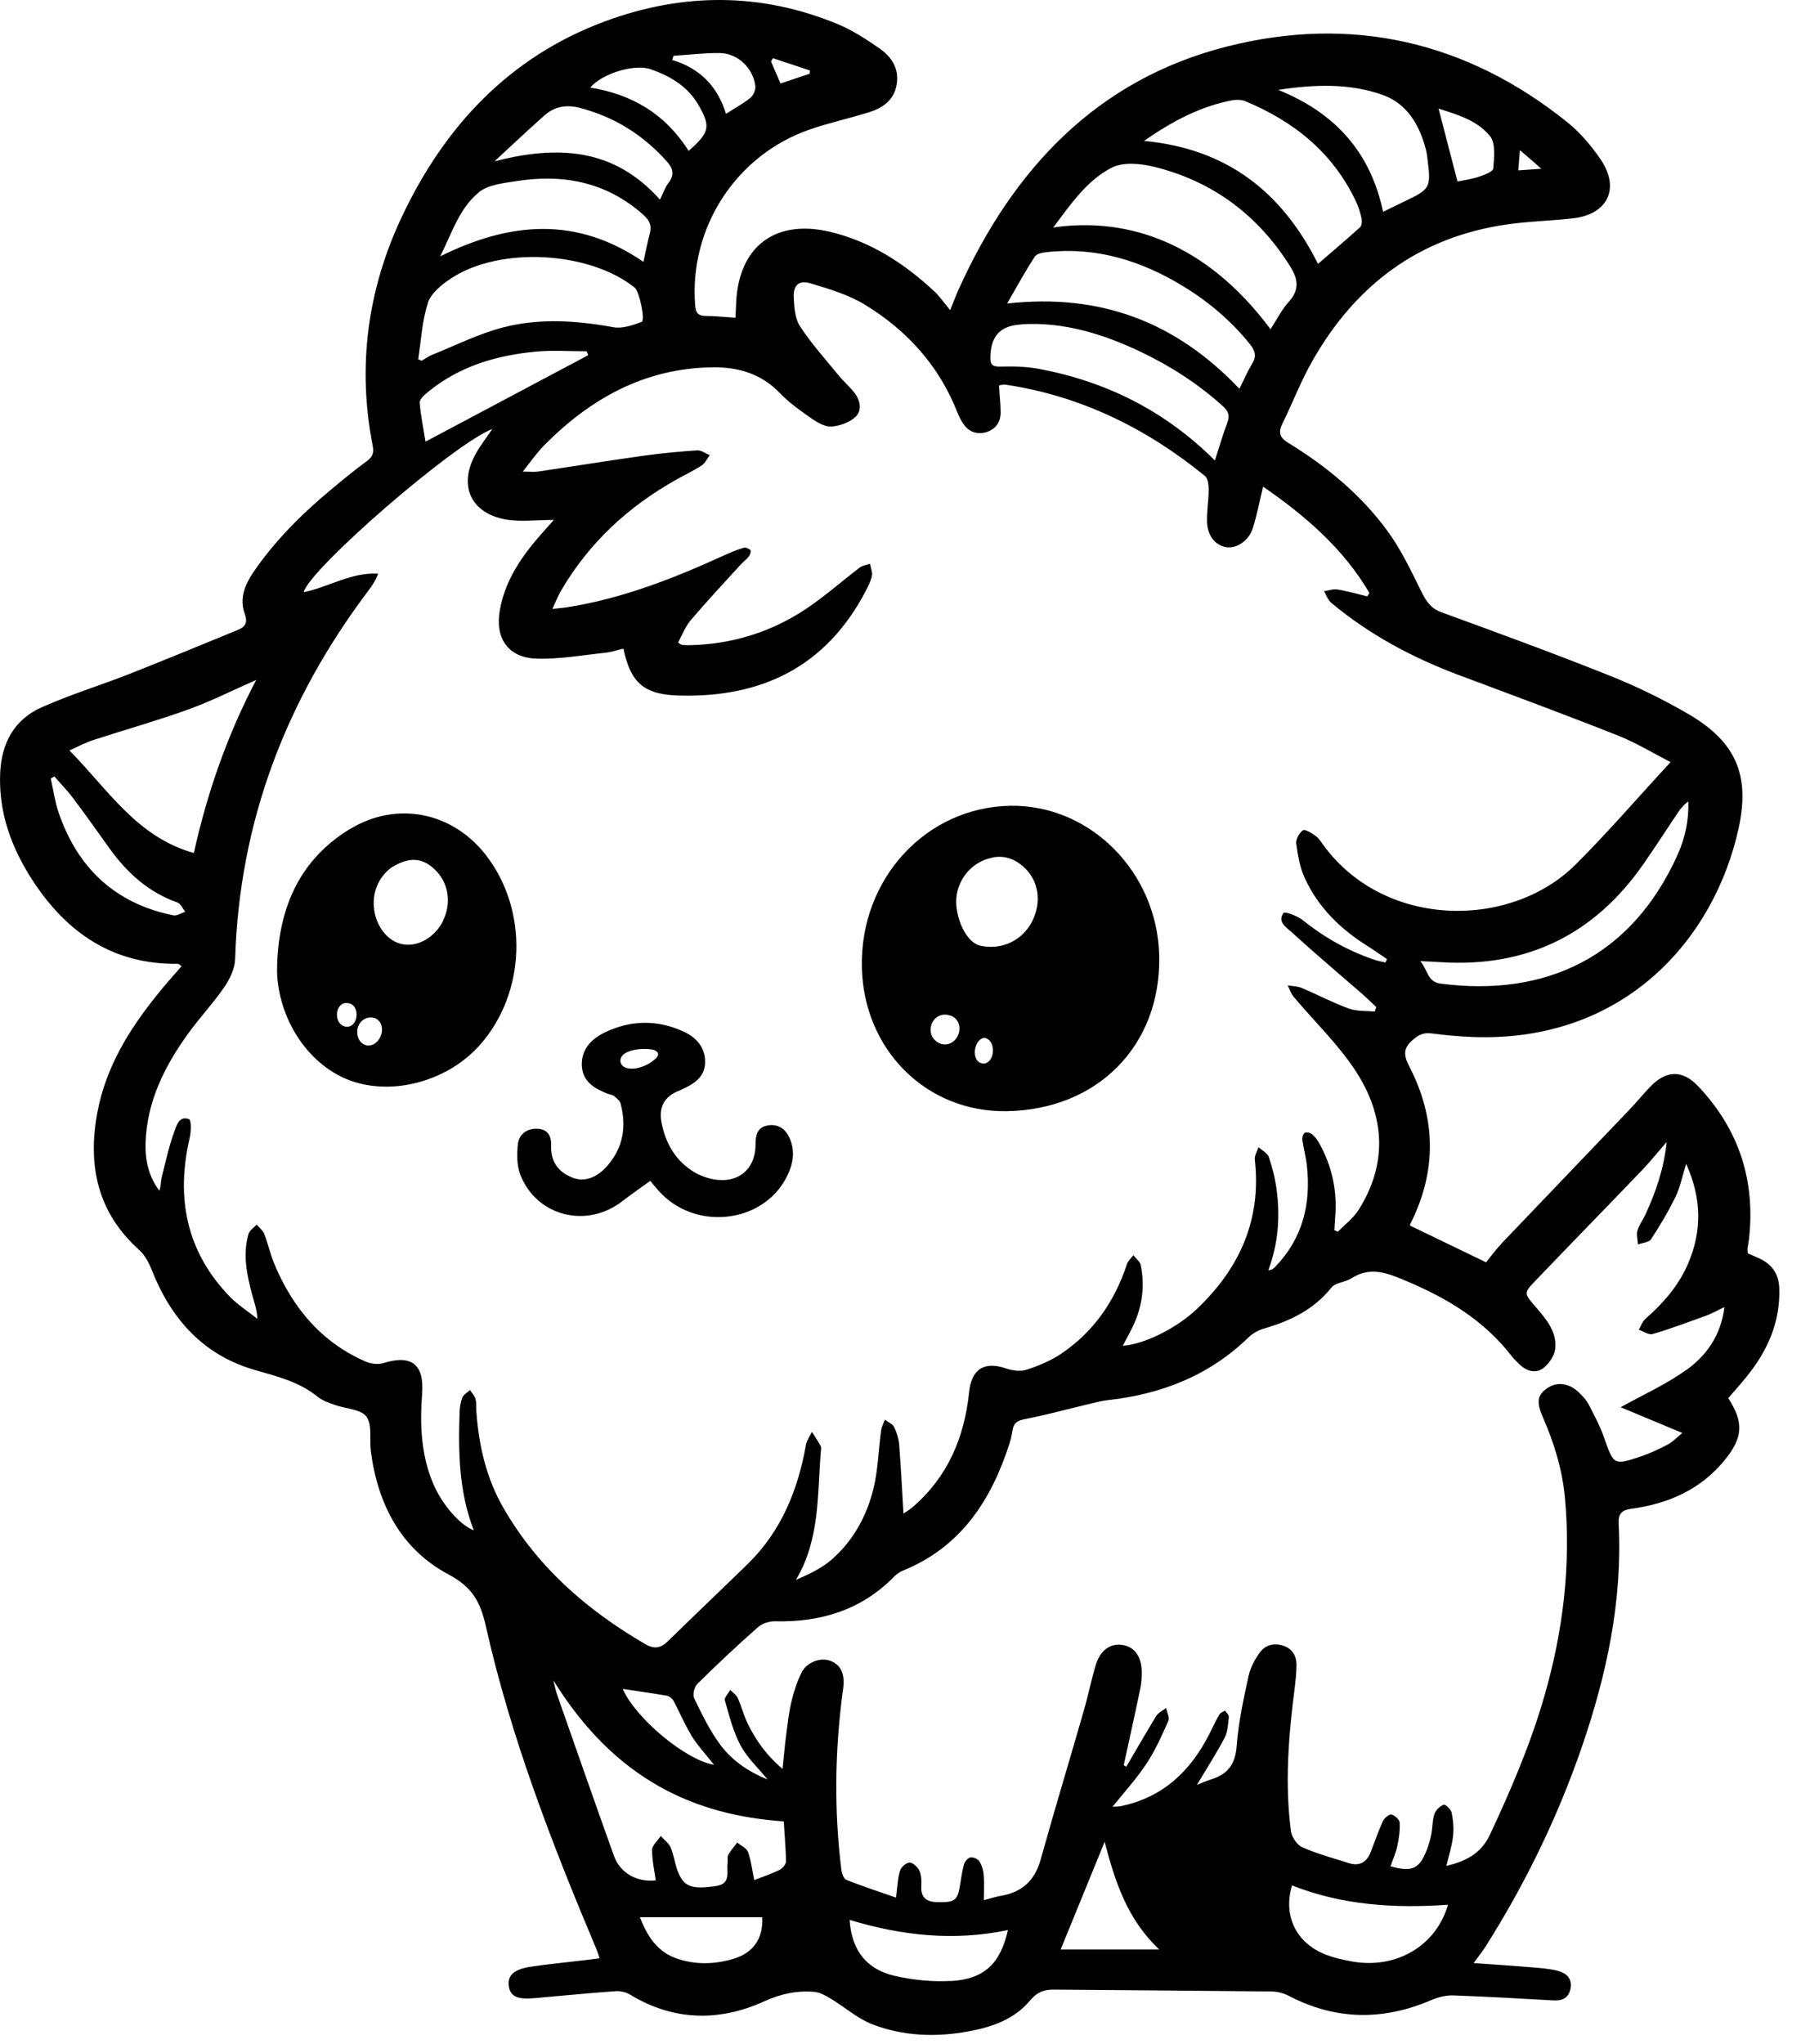 <svg width="52" height="59" viewBox="0 0 52 59" fill="none" xmlns="http://www.w3.org/2000/svg">
<path d="M51.371 37.169C51.356 36.786 51.168 36.513 50.828 36.345C50.707 36.286 50.582 36.236 50.465 36.185C50.461 36.134 50.45 36.099 50.453 36.064C50.465 35.974 50.485 35.88 50.496 35.79C50.692 34.091 50.211 32.607 49.035 31.364C48.567 30.868 48.098 30.896 47.629 31.392C47.422 31.61 47.231 31.845 47.024 32.06C45.809 33.329 44.594 34.599 43.379 35.872C43.2 36.06 43.043 36.275 42.907 36.443C42.149 36.075 41.438 35.732 40.715 35.384C40.715 35.384 40.711 35.357 40.719 35.337C41.489 33.81 41.469 32.286 40.684 30.775C40.524 30.462 40.508 30.255 40.805 30.009C40.977 29.864 41.11 29.81 41.321 29.833C41.723 29.884 42.125 29.923 42.528 29.939C46.899 30.095 49.5 27.111 50.2 23.907C50.532 22.38 50.121 21.423 48.774 20.63C48.047 20.204 47.285 19.829 46.504 19.517C44.883 18.868 43.246 18.271 41.61 17.673C41.305 17.56 41.176 17.353 41.039 17.079C40.739 16.474 40.446 15.849 40.043 15.306C39.282 14.271 38.297 13.462 37.204 12.79C36.958 12.642 36.895 12.497 37.024 12.236C37.321 11.634 37.559 11.005 37.891 10.423C39.133 8.232 40.965 6.849 43.493 6.482C44.133 6.388 44.782 6.376 45.426 6.302C46.419 6.185 46.778 5.443 46.223 4.615C45.954 4.216 45.629 3.833 45.258 3.533C42.344 1.189 39.016 0.431 35.419 1.345C31.684 2.294 29.274 4.857 27.708 8.29C27.622 8.474 27.551 8.665 27.434 8.954C27.251 8.736 27.133 8.56 26.985 8.419C26.11 7.603 25.13 6.966 23.95 6.689C22.376 6.322 21.329 7.122 21.255 8.736C21.251 8.872 21.243 9.005 21.235 9.173C20.93 9.154 20.657 9.122 20.38 9.122C20.153 9.122 20.087 9.025 20.071 8.814C19.895 6.568 21.255 4.47 23.387 3.736C23.942 3.544 24.52 3.419 25.083 3.243C25.489 3.118 25.817 2.892 25.891 2.431C25.965 1.974 25.735 1.634 25.391 1.396C25.012 1.134 24.618 0.876 24.196 0.7C21.965 -0.225 19.708 -0.214 17.462 0.618C14.708 1.642 12.84 3.642 11.61 6.243C10.614 8.345 10.309 10.572 10.762 12.876C10.801 13.072 10.758 13.193 10.59 13.314C10.235 13.572 9.895 13.853 9.559 14.134C8.711 14.841 7.934 15.611 7.309 16.529C7.067 16.888 6.911 17.282 7.063 17.708C7.161 17.974 7.083 18.099 6.86 18.189C5.837 18.607 4.813 19.032 3.782 19.439C2.922 19.779 2.036 20.048 1.196 20.423C0.411 20.775 0.044 21.45 0.005 22.314C-0.046 23.462 0.333 24.482 0.942 25.419C1.926 26.927 3.262 27.849 5.133 27.825C5.161 27.825 5.188 27.857 5.243 27.892C5.001 28.173 4.762 28.435 4.544 28.712C3.727 29.72 3.059 30.806 2.813 32.107C2.524 33.642 2.809 35.001 4.02 36.087C4.18 36.232 4.297 36.45 4.379 36.657C4.934 38.072 5.864 39.118 7.348 39.548C7.997 39.736 8.633 39.888 9.169 40.322C9.309 40.435 9.493 40.497 9.669 40.56C9.981 40.673 10.419 40.681 10.579 40.896C10.755 41.134 10.661 41.564 10.708 41.907C10.911 43.439 11.583 44.728 12.958 45.458C13.637 45.822 13.868 46.239 14.028 46.95C14.751 50.165 15.938 53.228 17.215 56.259C17.251 56.337 17.274 56.423 17.313 56.536C17.145 56.556 17.008 56.575 16.872 56.591C16.356 56.654 15.836 56.7 15.325 56.779C14.829 56.853 14.645 57.036 14.692 57.345C14.735 57.638 14.938 57.732 15.446 57.685C16.215 57.618 16.989 57.54 17.762 57.486C17.903 57.474 18.067 57.509 18.184 57.579C19.446 58.349 20.766 58.368 22.063 57.779C22.555 57.556 23.012 57.462 23.52 57.505C23.684 57.521 23.848 57.618 23.997 57.708C24.399 57.95 24.762 58.279 25.192 58.443C26.083 58.786 27.02 58.818 27.961 58.646C28.641 58.521 29.293 58.298 29.75 57.743C29.942 57.513 30.149 57.435 30.43 57.439C32.524 57.458 34.614 57.47 36.708 57.493C36.872 57.493 37.055 57.54 37.2 57.614C38.563 58.329 39.938 58.341 41.34 57.736C41.532 57.654 41.758 57.599 41.969 57.607C42.926 57.642 43.887 57.697 44.844 57.751C45.11 57.767 45.301 57.681 45.348 57.396C45.395 57.107 45.215 56.958 44.973 56.896C44.739 56.837 44.497 56.818 44.254 56.798C43.696 56.751 43.137 56.716 42.547 56.673C42.68 56.489 42.797 56.349 42.895 56.193C44.043 54.376 44.977 52.458 45.676 50.423C46.391 48.341 46.848 46.212 46.735 43.993C46.719 43.697 46.825 43.595 47.11 43.556C48.176 43.411 49.11 43.001 49.805 42.142C50.325 41.501 50.352 41.06 49.899 40.364C50.075 40.161 50.258 39.958 50.43 39.743C51.039 38.993 51.411 38.154 51.372 37.165L51.371 37.169ZM43.887 4.337C44.114 4.532 44.274 4.669 44.504 4.872C44.223 4.892 44.039 4.904 43.836 4.919C43.852 4.739 43.864 4.583 43.883 4.341L43.887 4.337ZM48.746 23.134C48.766 23.669 48.657 24.177 48.446 24.658C47.114 27.634 44.621 28.794 41.59 28.396C41.211 28.345 41.227 28.005 41.008 27.747C41.258 27.759 41.438 27.767 41.617 27.779C44.098 27.931 46.043 26.974 47.457 24.935C47.801 24.443 48.125 23.935 48.461 23.439C48.535 23.329 48.621 23.228 48.742 23.138L48.746 23.134ZM43.016 3.923C43.188 4.13 43.141 4.548 43.114 4.865C43.106 4.958 42.844 5.056 42.684 5.107C42.469 5.177 42.242 5.208 42.082 5.24C41.899 4.529 41.719 3.837 41.535 3.134C42.035 3.298 42.633 3.458 43.016 3.923ZM39.93 2.743C40.625 2.993 40.985 3.607 41.168 4.31C41.192 4.4 41.203 4.49 41.215 4.583C41.321 5.423 41.301 5.458 40.543 5.818C40.348 5.911 40.153 6.009 39.934 6.115C39.575 4.419 38.578 3.271 36.907 2.595C37.996 2.427 38.989 2.408 39.93 2.743ZM35.61 2.892C35.719 2.872 35.848 2.88 35.95 2.919C37.36 3.505 38.489 4.408 39.153 5.822C39.227 5.978 39.278 6.146 39.313 6.314C39.328 6.392 39.317 6.517 39.266 6.564C38.867 6.923 38.457 7.271 38.055 7.618C37.02 5.556 35.442 4.294 33.032 4.068C33.86 3.49 34.68 3.06 35.614 2.888L35.61 2.892ZM32.106 4.837C32.434 4.673 32.93 4.72 33.317 4.814C35.02 5.232 36.332 6.216 37.262 7.708C37.477 8.056 37.524 8.368 37.215 8.708C37.008 8.935 36.867 9.224 36.684 9.505C34.828 7.009 32.563 6.255 30.41 6.568C30.918 5.892 31.383 5.204 32.106 4.837ZM29.883 7.404C29.938 7.322 30.102 7.29 30.219 7.279C31.645 7.122 32.938 7.521 34.141 8.251C34.887 8.704 35.547 9.259 36.094 9.943C36.246 10.134 36.282 10.286 36.153 10.501C36.016 10.724 35.914 10.97 35.785 11.224C33.953 9.294 31.77 8.462 29.078 8.763C29.364 8.267 29.606 7.825 29.879 7.404L29.883 7.404ZM29.5 9.361C30.723 9.29 31.852 9.642 32.938 10.158C33.797 10.568 34.59 11.079 35.301 11.72C35.461 11.864 35.516 11.986 35.438 12.197C35.309 12.54 35.207 12.892 35.078 13.294C33.641 11.864 31.957 11.025 30.043 10.658C29.66 10.583 29.262 10.572 28.875 10.583C28.645 10.591 28.59 10.513 28.594 10.314C28.61 9.685 28.883 9.4 29.504 9.365L29.5 9.361ZM22.317 1.681C22.672 1.798 23.032 1.915 23.387 2.036L23.375 2.13C23.098 2.22 22.825 2.314 22.535 2.411C22.442 2.193 22.352 1.982 22.262 1.775C22.278 1.743 22.297 1.716 22.313 1.685L22.317 1.681ZM19.446 1.611C19.891 1.583 20.34 1.525 20.785 1.532C21.305 1.54 21.75 1.97 21.809 2.489C21.82 2.599 21.75 2.759 21.66 2.829C21.457 2.993 21.223 3.118 20.961 3.286C20.719 2.493 20.207 1.97 19.41 1.732C19.422 1.693 19.434 1.65 19.446 1.611ZM18.778 1.997C19.36 2.197 19.871 2.501 20.184 3.06C20.524 3.665 20.481 3.829 19.883 4.357C19.207 3.283 18.238 2.72 17.043 2.529C17.371 2.13 18.305 1.837 18.782 1.997L18.778 1.997ZM15.723 3.329C16.008 3.079 16.344 3.013 16.727 3.111C17.731 3.368 18.567 3.892 19.254 4.661C19.43 4.857 19.485 5.04 19.305 5.275C19.203 5.407 19.149 5.575 19.055 5.763C17.715 4.259 16.086 4.193 14.278 4.657C14.758 4.212 15.235 3.763 15.723 3.329ZM13.813 5.56C14.078 5.337 14.516 5.29 14.887 5.232C16.254 5.013 17.508 5.251 18.574 6.2C18.75 6.357 18.824 6.505 18.762 6.739C18.692 7.005 18.641 7.275 18.578 7.56C16.652 6.239 14.731 6.4 12.711 7.4C13.047 6.728 13.262 6.017 13.817 5.56L13.813 5.56ZM12.352 8.747C12.445 8.466 12.75 8.216 13.02 8.04C14.422 7.107 17.02 7.251 18.328 8.306C18.457 8.411 18.641 9.251 18.524 9.294C18.266 9.392 17.965 9.493 17.711 9.447C16.641 9.251 15.567 9.181 14.52 9.454C13.813 9.638 13.149 9.974 12.469 10.247C12.367 10.29 12.274 10.357 12.176 10.415C12.141 10.4 12.11 10.388 12.074 10.372C12.16 9.829 12.184 9.263 12.356 8.747L12.352 8.747ZM16.981 10.255C15.442 11.072 13.906 11.888 12.285 12.751C12.223 12.353 12.145 11.989 12.117 11.622C12.11 11.533 12.242 11.411 12.336 11.333C13.25 10.575 14.336 10.255 15.492 10.15C15.969 10.107 16.457 10.142 16.938 10.142C16.953 10.181 16.969 10.22 16.985 10.259L16.981 10.255ZM2.672 21.372C3.594 21.071 4.527 20.81 5.437 20.482C6.097 20.243 6.722 19.927 7.398 19.63C6.578 21.189 5.992 22.845 5.597 24.626C3.949 24.165 3.117 22.79 2.004 21.665C2.242 21.56 2.449 21.446 2.672 21.372ZM5.008 26.427C3.32 26.083 2.234 25.056 1.687 23.442C1.582 23.13 1.539 22.798 1.465 22.474L1.57 22.415C1.754 22.63 1.953 22.829 2.121 23.056C2.472 23.524 2.812 24.005 3.156 24.485C3.664 25.196 4.285 25.759 5.125 26.056C5.219 26.091 5.273 26.232 5.348 26.321C5.234 26.36 5.109 26.446 5.008 26.427ZM13.754 40.771C13.746 40.646 13.761 40.513 13.73 40.392C13.707 40.298 13.625 40.216 13.57 40.13C13.492 40.204 13.383 40.263 13.347 40.353C13.293 40.489 13.273 40.646 13.269 40.794C13.23 41.943 13.254 43.083 13.68 44.181C13.273 44.025 12.761 43.427 12.511 42.841C12.156 42.009 12.121 41.134 12.187 40.251C12.254 39.384 11.886 39.099 11.062 39.353C10.914 39.4 10.715 39.372 10.57 39.314C9.289 38.759 8.461 37.771 7.929 36.509C7.808 36.224 7.742 35.915 7.629 35.622C7.59 35.521 7.484 35.443 7.41 35.353C7.332 35.443 7.207 35.517 7.176 35.622C7.004 36.212 7.125 36.79 7.277 37.365C7.336 37.583 7.418 37.798 7.433 38.076C7.168 37.865 6.879 37.681 6.644 37.443C5.379 36.142 5.074 34.587 5.476 32.853C5.519 32.673 5.527 32.333 5.457 32.31C5.164 32.201 5.093 32.509 5.027 32.685C4.875 33.103 4.781 33.544 4.672 33.978C4.64 34.103 4.648 34.244 4.601 34.376C4.289 33.962 4.187 33.486 4.203 32.99C4.242 31.798 4.754 30.779 5.433 29.837C5.765 29.38 6.156 28.962 6.476 28.498C6.637 28.263 6.781 27.962 6.789 27.689C6.91 23.712 8.265 20.193 10.644 17.041C10.75 16.9 10.848 16.756 10.918 16.561C10.133 16.518 9.488 16.951 8.769 17.096C8.933 16.428 13.117 12.799 14.215 12.385C14.051 12.627 13.883 12.842 13.75 13.076C13.223 13.994 13.57 14.811 14.605 14.998C15.027 15.072 15.473 15.01 15.992 15.01C15.855 15.166 15.758 15.272 15.664 15.377C15.082 16.033 14.582 16.736 14.43 17.627C14.289 18.424 14.672 18.983 15.476 19.014C16.148 19.037 16.828 18.912 17.5 18.842C17.668 18.822 17.832 18.764 18 18.725C18.207 19.717 18.598 20.053 19.601 20.08C21.992 20.147 23.851 19.248 24.992 17.069C25.066 16.924 25.144 16.776 25.176 16.623C25.195 16.518 25.14 16.393 25.121 16.276C25.019 16.311 24.906 16.322 24.824 16.385C24.301 16.783 23.805 17.225 23.258 17.588C22.242 18.26 21.113 18.604 19.89 18.627C19.82 18.627 19.75 18.623 19.683 18.615C19.664 18.615 19.644 18.592 19.578 18.549C19.695 18.334 19.785 18.092 19.941 17.908C20.406 17.361 20.894 16.838 21.375 16.311C21.453 16.225 21.551 16.154 21.621 16.064C21.66 16.018 21.691 15.908 21.672 15.885C21.625 15.838 21.527 15.795 21.469 15.815C21.269 15.873 21.078 15.955 20.89 16.041C19.445 16.701 17.976 17.276 16.394 17.529C16.269 17.549 16.144 17.557 15.949 17.58C16.043 17.381 16.101 17.225 16.183 17.08C16.992 15.682 18.133 14.627 19.535 13.842C19.777 13.705 20.031 13.588 20.262 13.436C20.359 13.369 20.418 13.24 20.492 13.139C20.371 13.092 20.246 12.994 20.129 13.002C19.598 13.037 19.07 13.088 18.543 13.162C17.535 13.303 16.531 13.467 15.527 13.615C15.418 13.631 15.301 13.615 15.094 13.615C15.324 13.326 15.5 13.072 15.711 12.857C17.051 11.502 18.621 10.627 20.578 10.604C21.324 10.596 21.984 10.791 22.523 11.354C22.793 11.635 23.121 11.865 23.441 12.088C23.605 12.201 23.824 12.326 24.008 12.315C24.25 12.295 24.527 12.197 24.699 12.037C24.898 11.85 24.84 11.557 24.668 11.338C24.535 11.166 24.367 11.022 24.227 10.854C23.84 10.381 23.433 9.928 23.098 9.42C22.953 9.197 22.93 8.873 22.918 8.588C22.902 8.236 23.058 8.084 23.391 8.178C23.937 8.338 24.504 8.51 24.984 8.803C26.195 9.545 27.117 10.565 27.645 11.912C27.684 12.01 27.73 12.104 27.785 12.19C27.938 12.451 28.18 12.557 28.465 12.479C28.734 12.404 28.891 12.197 28.891 11.912C28.891 11.658 28.859 11.404 28.844 11.127C28.898 11.119 28.965 11.096 29.027 11.104C31.199 11.428 33.098 12.361 34.789 13.74C34.879 13.811 34.898 14.002 34.898 14.135C34.898 14.455 34.836 14.779 34.852 15.1C34.875 15.494 35.113 15.756 35.418 15.799C35.707 15.838 36.059 15.611 36.172 15.248C36.289 14.877 36.363 14.49 36.469 14.049C37.707 14.904 38.793 15.846 39.539 17.119C39.52 17.151 39.496 17.186 39.477 17.217C39.188 17.147 38.902 17.064 38.613 17.018C38.492 16.998 38.359 17.049 38.23 17.068C38.297 17.182 38.34 17.322 38.434 17.401C39.527 18.314 40.766 18.979 42.094 19.479C43.641 20.057 45.191 20.631 46.727 21.24C47.254 21.451 47.746 21.752 48.234 22.002C47.285 23.029 46.422 24.033 45.484 24.967C43.605 26.83 39.98 26.818 38.211 24.4C38.141 24.307 38.082 24.201 37.988 24.135C37.875 24.053 37.684 23.932 37.621 23.971C37.512 24.041 37.41 24.232 37.426 24.357C37.473 24.697 37.531 25.049 37.676 25.357C38.063 26.201 38.707 26.826 39.488 27.314C39.68 27.436 39.859 27.564 40.047 27.689C40.031 27.721 40.016 27.756 40 27.787C39.887 27.76 39.773 27.74 39.66 27.701C38.91 27.443 38.23 27.061 37.609 26.561C37.457 26.439 37.098 26.311 37.062 26.354C36.867 26.611 37.148 26.779 37.293 26.912C37.965 27.525 38.664 28.115 39.352 28.713C39.484 28.83 39.609 28.955 39.738 29.076C39.723 29.119 39.707 29.162 39.691 29.205C39.441 29.178 39.172 29.201 38.941 29.115C38.477 28.947 38.039 28.713 37.582 28.521C37.461 28.471 37.316 28.471 37.18 28.447C37.238 28.561 37.277 28.693 37.359 28.787C37.961 29.502 38.648 30.158 39.152 30.936C39.98 32.213 40.074 33.584 39.23 34.924C39.078 35.166 38.832 35.35 38.629 35.56C38.594 35.545 38.563 35.529 38.527 35.514C38.535 35.385 38.543 35.256 38.551 35.131C38.613 34.385 38.461 33.682 38.102 33.025C38.047 32.924 37.977 32.826 37.891 32.752C37.84 32.705 37.73 32.678 37.676 32.701C37.629 32.725 37.594 32.838 37.602 32.904C37.637 33.154 37.707 33.404 37.734 33.654C37.855 34.756 37.613 35.744 36.828 36.564C36.797 36.6 36.758 36.627 36.723 36.65C36.707 36.662 36.68 36.658 36.621 36.67C36.906 35.904 36.965 35.127 36.859 34.342C36.816 34.022 36.738 33.705 36.633 33.4C36.594 33.287 36.438 33.213 36.336 33.119C36.297 33.24 36.215 33.365 36.23 33.482C36.426 35.221 35.785 36.631 34.543 37.803C33.953 38.357 33.039 38.807 32.418 38.853C32.523 38.65 32.629 38.463 32.719 38.272C32.984 37.709 33.059 37.119 32.934 36.514C32.91 36.412 32.793 36.33 32.723 36.236C32.66 36.322 32.57 36.4 32.539 36.494C32.188 37.561 31.582 38.443 30.648 39.076C30.348 39.279 29.996 39.428 29.648 39.541C29.473 39.6 29.238 39.572 29.059 39.51C28.426 39.291 28.051 39.514 27.981 40.193C27.844 41.498 27.367 42.631 26.36 43.502C26.262 43.588 26.145 43.654 26.086 43.697C26.047 43.025 26.012 42.361 25.961 41.697C25.945 41.529 25.891 41.353 25.817 41.201C25.77 41.107 25.641 41.057 25.551 40.986C25.512 41.088 25.457 41.182 25.442 41.287C25.363 41.857 25.352 42.443 25.215 42.994C25.02 43.779 24.629 44.486 24.012 45.025C23.719 45.279 23.352 45.451 22.981 45.611C23.676 44.443 23.598 43.158 23.699 41.912C23.703 41.853 23.719 41.787 23.692 41.74C23.617 41.6 23.527 41.471 23.442 41.338C23.383 41.463 23.293 41.584 23.27 41.713C23.039 43.017 22.559 44.201 21.594 45.147C20.832 45.889 20.059 46.623 19.301 47.365C19.086 47.58 18.902 47.627 18.613 47.455C16.934 46.475 15.516 45.236 14.535 43.533C14.039 42.674 13.824 41.732 13.754 40.752L13.754 40.771ZM19.949 50.087C20.144 50.396 20.394 50.669 20.617 50.95C19.785 50.81 18.348 49.599 17.98 48.759C18.398 48.822 18.828 48.88 19.25 48.954C19.32 48.966 19.41 49.036 19.445 49.099C19.621 49.423 19.758 49.771 19.953 50.079L19.949 50.087ZM21.16 56.556C20.625 56.712 20.086 56.724 19.558 56.548C18.957 56.349 18.675 55.861 18.476 55.349H22.008C22.039 55.97 21.75 56.384 21.16 56.556ZM22.531 53.974C22.285 54.091 22.027 54.181 21.777 54.279C21.715 53.982 21.687 53.712 21.597 53.466C21.554 53.353 21.394 53.283 21.285 53.193C21.199 53.31 21.097 53.423 21.027 53.548C20.992 53.611 21.019 53.708 21.008 53.786C20.968 54.044 21.125 54.384 20.664 54.451C19.965 54.548 19.734 54.478 19.558 53.993C19.48 53.779 19.453 53.54 19.363 53.333C19.308 53.208 19.175 53.115 19.078 53.005C18.992 53.138 18.832 53.267 18.828 53.404C18.824 53.697 18.894 53.993 18.933 54.286C18.394 54.345 17.906 54.08 17.726 53.576C17.175 52.044 16.64 50.505 16.101 48.97C16.047 48.822 16.015 48.665 15.976 48.509C17.777 51.419 20.101 52.407 22.629 52.583C22.652 52.962 22.687 53.349 22.695 53.736C22.695 53.814 22.605 53.927 22.531 53.966L22.531 53.974ZM27.445 57.189C26.914 57.22 26.359 57.161 25.84 57.044C25.054 56.865 24.59 56.345 24.531 55.427C26.031 55.88 27.535 56.048 29.101 55.72C28.883 56.697 28.414 57.138 27.449 57.193L27.445 57.189ZM30.625 56.279C31.051 55.239 31.473 54.208 31.894 53.173C32.195 54.318 32.539 55.4 33.468 56.279H30.625ZM39.054 56.63C38.785 56.583 38.508 56.521 38.254 56.419C37.418 56.083 37.043 55.302 37.304 54.431C38.746 55.001 40.25 55.099 41.808 54.989C41.465 56.177 40.32 56.849 39.051 56.63L39.054 56.63ZM48.683 39.552C48.121 39.958 47.476 40.248 46.793 40.626C47.367 40.865 47.933 41.103 48.574 41.369C48.39 41.521 48.289 41.63 48.164 41.697C47.918 41.826 47.668 41.947 47.406 42.036C46.586 42.314 46.597 42.302 46.312 41.498C46.199 41.173 46.035 40.865 45.875 40.556C45.808 40.427 45.703 40.31 45.593 40.205C45.308 39.927 44.957 39.884 44.679 40.072C44.398 40.263 44.351 40.462 44.539 40.896C44.867 41.646 45.105 42.411 45.183 43.228C45.363 45.177 45.133 47.083 44.593 48.958C44.195 50.341 43.633 51.654 43.023 52.958C42.761 53.521 42.32 53.732 41.761 53.869C41.832 53.568 41.922 53.294 41.953 53.013C41.98 52.791 41.957 52.552 41.914 52.33C41.894 52.236 41.73 52.083 41.683 52.103C41.574 52.142 41.457 52.255 41.418 52.365C41.355 52.548 41.363 52.751 41.328 52.943C41.297 53.099 41.254 53.259 41.195 53.408C40.98 53.958 40.773 54.052 40.148 53.88C40.215 53.685 40.3 53.498 40.343 53.302C40.39 53.08 40.425 52.849 40.414 52.623C40.41 52.533 40.273 52.408 40.175 52.384C40.109 52.369 39.972 52.486 39.929 52.572C39.797 52.865 39.691 53.173 39.574 53.474C39.457 53.767 39.25 53.884 38.941 53.787C38.492 53.642 38.031 53.521 37.601 53.33C37.449 53.263 37.297 53.037 37.273 52.865C37.093 51.49 37.203 50.119 37.379 48.748C37.406 48.529 37.429 48.31 37.433 48.091C37.441 47.826 37.328 47.611 37.07 47.517C36.808 47.423 36.543 47.478 36.379 47.701C36.234 47.9 36.105 48.138 36.051 48.38C35.906 49.044 35.758 49.72 35.707 50.396C35.672 50.911 35.468 51.208 34.996 51.361C34.847 51.408 34.703 51.47 34.558 51.529C34.836 51.064 35.117 50.626 35.359 50.169C35.449 49.993 35.457 49.771 35.48 49.568C35.488 49.513 35.41 49.447 35.371 49.384C35.316 49.419 35.242 49.443 35.211 49.49C35.105 49.669 35.019 49.857 34.926 50.044C34.383 51.122 33.586 51.888 32.367 52.142C32.301 52.154 32.234 52.154 32.121 52.161C32.472 51.724 32.824 51.341 33.105 50.911C33.359 50.529 33.547 50.103 33.734 49.681C33.777 49.587 33.695 49.435 33.668 49.31C33.574 49.384 33.449 49.439 33.386 49.536C33.09 50.021 32.808 50.513 32.519 51.005C32.496 50.99 32.472 50.974 32.445 50.962C32.605 50.22 32.773 49.478 32.926 48.736C32.957 48.58 32.968 48.415 32.965 48.255C32.957 47.818 32.754 47.544 32.41 47.49C32.07 47.435 31.777 47.63 31.644 48.048C31.512 48.478 31.426 48.923 31.301 49.357C30.887 50.802 30.449 52.24 30.047 53.685C29.879 54.29 29.508 54.63 28.898 54.732C28.742 54.759 28.586 54.81 28.406 54.857C28.406 54.595 28.422 54.357 28.402 54.123C28.39 53.99 28.348 53.845 28.277 53.736C28.23 53.665 28.098 53.607 28.019 53.623C27.945 53.638 27.855 53.744 27.832 53.826C27.773 54.036 27.75 54.255 27.711 54.474C27.64 54.873 27.547 54.923 27.074 54.915C26.754 54.908 26.582 54.794 26.601 54.451C26.609 54.302 26.605 54.138 26.547 54.009C26.496 53.904 26.359 53.771 26.262 53.771C26.164 53.771 26.015 53.908 25.984 54.013C25.918 54.228 25.914 54.462 25.871 54.783C25.379 54.611 24.902 54.458 24.437 54.271C24.355 54.24 24.301 54.068 24.289 53.955C24.082 52.259 24.105 50.56 24.328 48.865C24.336 48.806 24.348 48.751 24.351 48.693C24.39 48.287 24.258 48.044 23.949 47.939C23.68 47.849 23.297 47.986 23.148 48.279C23.012 48.544 22.922 48.833 22.851 49.123C22.777 49.435 22.742 49.759 22.699 50.083C22.66 50.388 22.633 50.697 22.594 51.068C22.144 50.689 21.84 50.263 21.605 49.794C21.48 49.548 21.414 49.275 21.301 49.021C21.258 48.927 21.156 48.865 21.086 48.787C21.031 48.888 20.906 49.009 20.93 49.091C21.055 49.533 21.168 49.986 21.379 50.384C21.57 50.744 21.887 51.033 22.16 51.373C21.605 51.146 21.125 50.822 20.781 50.349C20.484 49.943 20.262 49.482 20.043 49.029C19.992 48.923 20.047 48.701 20.137 48.611C20.703 48.052 21.285 47.505 21.883 46.978C22.004 46.869 22.211 46.802 22.379 46.806C23.699 46.837 24.867 46.482 25.812 45.521C25.883 45.451 25.973 45.38 26.066 45.345C27.75 44.662 28.629 43.302 29.156 41.646C29.195 41.525 29.215 41.4 29.238 41.275C29.273 41.072 29.387 41.009 29.59 40.97C30.156 40.861 30.711 40.709 31.269 40.576C31.504 40.521 31.738 40.451 31.976 40.423C33.527 40.252 34.91 39.716 36.047 38.611C36.164 38.498 36.328 38.404 36.488 38.357C37.246 38.138 37.929 37.814 38.441 37.173C38.558 37.025 38.84 37.021 39.019 36.904C39.578 36.544 40.086 36.763 40.613 36.986C41.793 37.482 42.859 38.127 43.652 39.158C43.722 39.248 43.809 39.326 43.894 39.408C44.094 39.595 44.355 39.654 44.559 39.498C44.722 39.373 44.879 39.146 44.902 38.947C44.961 38.447 44.641 38.08 44.336 37.728C44 37.337 43.984 37.334 44.351 36.955C45.367 35.892 46.394 34.845 47.41 33.783C47.641 33.544 47.844 33.287 48.121 32.97C48.039 33.767 47.801 34.423 47.508 35.064C47.437 35.22 47.324 35.365 47.277 35.529C47.242 35.65 47.285 35.794 47.293 35.927C47.422 35.88 47.609 35.869 47.672 35.775C47.93 35.38 48.172 34.974 48.379 34.548C48.512 34.275 48.57 33.962 48.684 33.599C49.137 34.603 49.144 35.548 48.734 36.494C48.461 37.123 48.023 37.623 47.511 38.072C47.422 38.15 47.379 38.283 47.316 38.388C47.449 38.435 47.605 38.548 47.719 38.513C48.246 38.357 48.766 38.162 49.285 37.974C49.433 37.919 49.574 37.837 49.789 37.736C49.687 38.556 49.273 39.13 48.695 39.548L48.683 39.552Z" fill="black"/>
<path d="M29.071 32.079C31.692 32.036 33.517 30.185 33.47 27.61C33.427 25.185 31.477 23.22 29.161 23.263C26.731 23.309 24.833 25.372 24.884 27.915C24.931 30.309 26.751 32.118 29.067 32.079L29.071 32.079ZM28.411 30.704C28.02 30.704 28.095 30.017 28.411 29.962H28.427C28.767 30.024 28.739 30.669 28.411 30.704ZM28.657 24.755C28.993 24.692 29.286 24.786 29.556 25.028C29.993 25.419 30.087 26.048 29.794 26.614C29.509 27.161 28.911 27.435 28.306 27.302C27.962 27.228 27.673 26.712 27.614 26.165C27.548 25.501 28.001 24.88 28.657 24.759L28.657 24.755ZM27.466 29.325C27.923 29.54 27.661 30.255 27.177 30.138L27.161 30.134C26.614 29.923 26.903 29.11 27.466 29.329L27.466 29.325Z" fill="black"/>
<path d="M10.101 23.934C8.664 24.813 8.066 26.172 8.003 27.809C8.003 27.926 7.996 28.04 8.003 28.157C8.093 29.551 8.98 30.805 10.16 31.212C11.39 31.633 12.945 31.196 13.855 30.169C15.191 28.661 15.265 26.282 14.031 24.688C13.062 23.438 11.449 23.114 10.101 23.938L10.101 23.934ZM9.961 29.633L9.945 29.63C9.613 29.536 9.675 28.895 10.054 28.962C10.429 29.016 10.347 29.712 9.961 29.637L9.961 29.633ZM10.554 30.169L10.539 30.165C10.285 30.071 10.246 29.688 10.421 29.501C10.554 29.348 10.808 29.333 10.933 29.465C11.183 29.723 10.914 30.278 10.55 30.169L10.554 30.169ZM12.789 26.594C12.55 27.063 12.054 27.356 11.601 27.255C10.804 27.079 10.414 25.743 11.281 25.059C11.836 24.704 12.222 24.774 12.57 25.118C12.957 25.497 13.043 26.087 12.785 26.59L12.789 26.594Z" fill="black"/>
<path d="M17.991 34.661C18.245 34.462 18.514 34.282 18.776 34.091C18.85 34.185 18.928 34.278 19.011 34.372C20.038 35.536 21.999 35.341 22.702 34.001C22.897 33.626 22.975 33.235 22.788 32.837C22.663 32.563 22.428 32.434 22.139 32.497C21.866 32.556 21.815 32.77 21.815 33.032C21.815 33.763 21.311 34.177 20.589 34.044C20.409 34.009 20.229 33.946 20.073 33.856C19.518 33.532 19.221 33.028 19.1 32.407C19.014 31.962 19.182 31.653 19.604 31.489C19.635 31.477 19.667 31.462 19.698 31.446C20.046 31.286 20.362 31.091 20.358 30.649C20.354 30.212 20.085 29.938 19.721 29.774C18.964 29.431 18.19 29.45 17.448 29.813C17.069 30.001 16.784 30.294 16.799 30.759C16.819 31.227 17.159 31.423 17.542 31.575C17.608 31.599 17.686 31.606 17.737 31.649C17.811 31.708 17.901 31.782 17.921 31.868C18.089 32.524 17.995 33.13 17.538 33.653C17.233 34.005 16.87 34.134 16.526 33.997C16.12 33.837 15.897 33.532 15.913 33.087C15.925 32.798 15.819 32.602 15.522 32.587C15.217 32.571 14.987 32.743 14.952 33.032C14.921 33.321 14.921 33.645 15.022 33.911C15.491 35.122 16.96 35.481 17.983 34.665L17.991 34.661ZM18.057 30.403C18.253 30.282 18.608 30.263 18.815 30.298C18.944 30.314 19.073 30.407 18.956 30.532C18.784 30.724 18.444 30.876 18.182 30.849L18.163 30.845C17.882 30.821 17.823 30.54 18.057 30.403Z" fill="black"/>
</svg>
